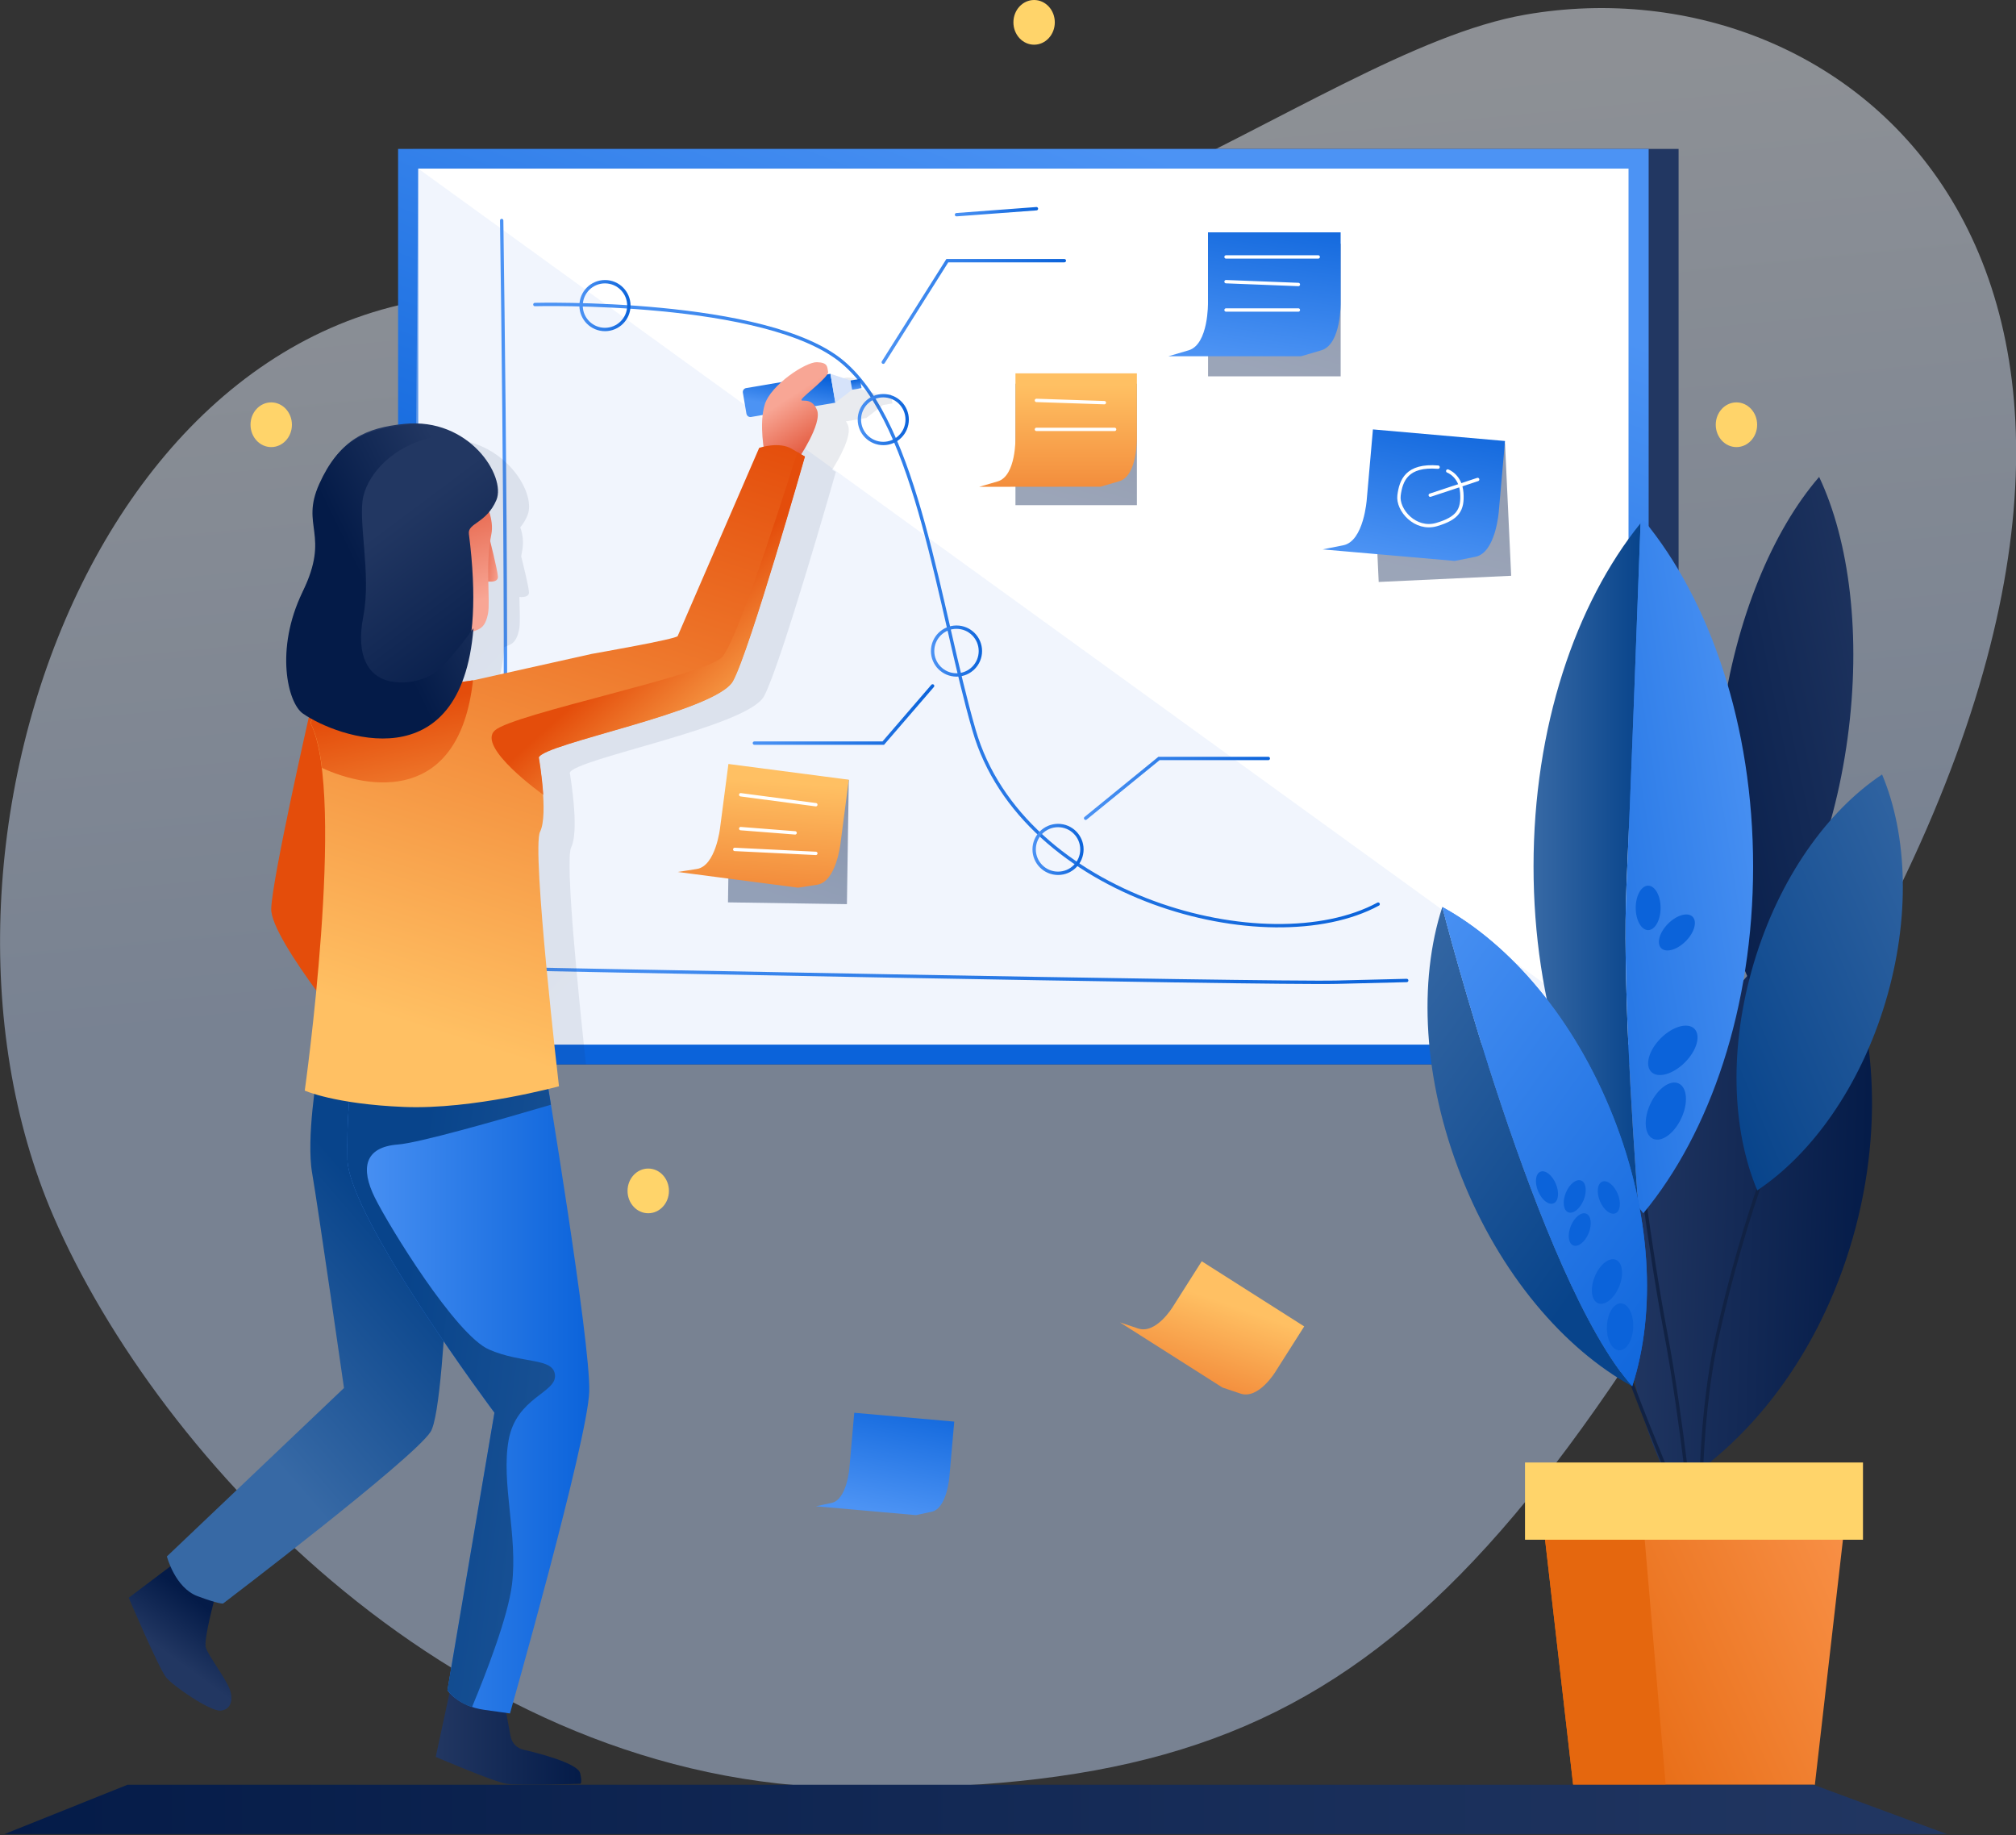 <?xml version="1.0" encoding="UTF-8"?>
<svg width="600px" height="546px" viewBox="0 0 600 546" version="1.1" xmlns="http://www.w3.org/2000/svg" xmlns:xlink="http://www.w3.org/1999/xlink">
    <rect x="0" y="0" width="600" height="546" fill="#333333" stroke="none"/>
    <!-- Generator: Sketch 52.2 (67145) - http://www.bohemiancoding.com/sketch -->
    <title>12_work</title>
    <desc>Created with Sketch.</desc>
    <defs>
        <linearGradient x1="46.374%" y1="9.311%" x2="51.866%" y2="53.782%" id="linearGradient-1">
            <stop stop-color="#EAF1FC" offset="0%"></stop>
            <stop stop-color="#C0D4F4" offset="100%"></stop>
        </linearGradient>
        <linearGradient x1="72.973%" y1="7.152%" x2="39.289%" y2="69.977%" id="linearGradient-2">
            <stop stop-color="#4C93F4" offset="0%"></stop>
            <stop stop-color="#0B63DA" offset="100%"></stop>
        </linearGradient>
        <linearGradient x1="-0.199%" y1="50.005%" x2="100.199%" y2="50.005%" id="linearGradient-3">
            <stop stop-color="#4C93F4" offset="0%"></stop>
            <stop stop-color="#0B63DA" offset="100%"></stop>
        </linearGradient>
        <linearGradient x1="-0.202%" y1="49.998%" x2="100.169%" y2="49.998%" id="linearGradient-4">
            <stop stop-color="#4C93F4" offset="0%"></stop>
            <stop stop-color="#0B63DA" offset="100%"></stop>
        </linearGradient>
        <linearGradient x1="108.645%" y1="58.474%" x2="47.939%" y2="50.069%" id="linearGradient-5">
            <stop stop-color="#FFC063" offset="0%"></stop>
            <stop stop-color="#E44D0B" offset="95%"></stop>
        </linearGradient>
        <linearGradient x1="48.916%" y1="67.66%" x2="69.443%" y2="27.873%" id="linearGradient-6">
            <stop stop-color="#223762" offset="0%"></stop>
            <stop stop-color="#041B48" offset="100%"></stop>
        </linearGradient>
        <linearGradient x1="-0.023%" y1="50.071%" x2="100%" y2="50.071%" id="linearGradient-7">
            <stop stop-color="#223762" offset="0%"></stop>
            <stop stop-color="#041B48" offset="100%"></stop>
        </linearGradient>
        <linearGradient x1="45.119%" y1="77.671%" x2="76.327%" y2="27.334%" id="linearGradient-8">
            <stop stop-color="#3769A5" offset="0%"></stop>
            <stop stop-color="#08448B" offset="100%"></stop>
        </linearGradient>
        <linearGradient x1="107.585%" y1="110.702%" x2="35.658%" y2="33.833%" id="linearGradient-9">
            <stop stop-color="#223762" offset="0%"></stop>
            <stop stop-color="#041B48" offset="100%"></stop>
        </linearGradient>
        <linearGradient x1="-0.027%" y1="49.992%" x2="99.955%" y2="49.992%" id="linearGradient-10">
            <stop stop-color="#4C93F4" offset="0%"></stop>
            <stop stop-color="#0B63DA" offset="100%"></stop>
        </linearGradient>
        <linearGradient x1="223.263%" y1="111.178%" x2="28.993%" y2="32.87%" id="linearGradient-11">
            <stop stop-color="#3769A5" offset="0%"></stop>
            <stop stop-color="#08448B" offset="100%"></stop>
        </linearGradient>
        <linearGradient x1="3.014%" y1="47.419%" x2="95.973%" y2="52.922%" id="linearGradient-12">
            <stop stop-color="#223762" offset="0%"></stop>
            <stop stop-color="#041B48" offset="100%"></stop>
        </linearGradient>
        <linearGradient x1="113.16%" y1="1.874%" x2="-17.442%" y2="88.872%" id="linearGradient-13">
            <stop stop-color="#223762" offset="0%"></stop>
            <stop stop-color="#041B48" offset="100%"></stop>
        </linearGradient>
        <linearGradient x1="1.78472273e-13%" y1="49.998%" x2="100%" y2="49.998%" id="linearGradient-14">
            <stop stop-color="#3769A5" offset="0%"></stop>
            <stop stop-color="#08448B" offset="100%"></stop>
        </linearGradient>
        <linearGradient x1="89.966%" y1="2.064%" x2="-63.121%" y2="129.909%" id="linearGradient-15">
            <stop stop-color="#4C93F4" offset="0%"></stop>
            <stop stop-color="#0B63DA" offset="100%"></stop>
        </linearGradient>
        <linearGradient x1="110.086%" y1="-8.296%" x2="7.359%" y2="91.295%" id="linearGradient-16">
            <stop stop-color="#3769A5" offset="0%"></stop>
            <stop stop-color="#08448B" offset="100%"></stop>
        </linearGradient>
        <linearGradient x1="137.781%" y1="8.258%" x2="3.301%" y2="68.286%" id="linearGradient-17">
            <stop stop-color="#FF9F5B" offset="0%"></stop>
            <stop stop-color="#E5670E" offset="100%"></stop>
        </linearGradient>
        <linearGradient x1="312.562%" y1="50%" x2="259.435%" y2="50%" id="linearGradient-18">
            <stop stop-color="#FF9F5B" offset="0%"></stop>
            <stop stop-color="#E5670E" offset="100%"></stop>
        </linearGradient>
        <linearGradient x1="252.027%" y1="-249.395%" x2="181.351%" y2="-144.705%" id="linearGradient-19">
            <stop stop-color="#4C93F4" offset="0%"></stop>
            <stop stop-color="#0B63DA" offset="100%"></stop>
        </linearGradient>
        <linearGradient x1="376.324%" y1="270.27%" x2="271.634%" y2="199.595%" id="linearGradient-20">
            <stop stop-color="#4C93F4" offset="0%"></stop>
            <stop stop-color="#0B63DA" offset="100%"></stop>
        </linearGradient>
        <linearGradient x1="367.971%" y1="264.469%" x2="291.676%" y2="213.091%" id="linearGradient-21">
            <stop stop-color="#4C93F4" offset="0%"></stop>
            <stop stop-color="#0B63DA" offset="100%"></stop>
        </linearGradient>
        <linearGradient x1="413.782%" y1="295.374%" x2="337.486%" y2="243.898%" id="linearGradient-22">
            <stop stop-color="#4C93F4" offset="0%"></stop>
            <stop stop-color="#0B63DA" offset="100%"></stop>
        </linearGradient>
        <linearGradient x1="6.36%" y1="-5.154%" x2="62.774%" y2="87.028%" id="linearGradient-23">
            <stop stop-color="#3769A5" offset="0%"></stop>
            <stop stop-color="#08448B" offset="100%"></stop>
        </linearGradient>
        <linearGradient x1="24.408%" y1="-7.973%" x2="80.808%" y2="84.216%" id="linearGradient-24">
            <stop stop-color="#4C93F4" offset="0%"></stop>
            <stop stop-color="#0B63DA" offset="100%"></stop>
        </linearGradient>
        <linearGradient x1="16.464%" y1="-20.938%" x2="97.321%" y2="111.205%" id="linearGradient-25">
            <stop stop-color="#4C93F4" offset="0%"></stop>
            <stop stop-color="#0B63DA" offset="100%"></stop>
        </linearGradient>
        <linearGradient x1="251.573%" y1="-249.314%" x2="181.119%" y2="-144.706%" id="linearGradient-26">
            <stop stop-color="#4C93F4" offset="0%"></stop>
            <stop stop-color="#0B63DA" offset="100%"></stop>
        </linearGradient>
        <linearGradient x1="376.275%" y1="269.755%" x2="271.569%" y2="199.301%" id="linearGradient-27">
            <stop stop-color="#4C93F4" offset="0%"></stop>
            <stop stop-color="#0B63DA" offset="100%"></stop>
        </linearGradient>
        <linearGradient x1="376.275%" y1="269.93%" x2="271.569%" y2="199.301%" id="linearGradient-28">
            <stop stop-color="#4C93F4" offset="0%"></stop>
            <stop stop-color="#0B63DA" offset="100%"></stop>
        </linearGradient>
        <linearGradient x1="368.24%" y1="264.413%" x2="291.845%" y2="213.01%" id="linearGradient-29">
            <stop stop-color="#4C93F4" offset="0%"></stop>
            <stop stop-color="#0B63DA" offset="100%"></stop>
        </linearGradient>
        <linearGradient x1="414.092%" y1="295.153%" x2="337.768%" y2="243.75%" id="linearGradient-30">
            <stop stop-color="#4C93F4" offset="0%"></stop>
            <stop stop-color="#0B63DA" offset="100%"></stop>
        </linearGradient>
        <linearGradient x1="29.702%" y1="30.717%" x2="86.812%" y2="90.049%" id="linearGradient-31">
            <stop stop-color="#4C93F4" offset="0%"></stop>
            <stop stop-color="#0B63DA" offset="100%"></stop>
        </linearGradient>
        <linearGradient x1="-4.08945459e-12%" y1="50%" x2="99.64%" y2="50%" id="linearGradient-32">
            <stop stop-color="#4C93F4" offset="0%"></stop>
            <stop stop-color="#0B63DA" offset="100%"></stop>
        </linearGradient>
        <linearGradient x1="44.801%" y1="35.669%" x2="68.692%" y2="87.044%" id="linearGradient-33">
            <stop stop-color="#F8A695" offset="0%"></stop>
            <stop stop-color="#E56045" offset="100%"></stop>
        </linearGradient>
        <linearGradient x1="34.131%" y1="90.244%" x2="59.444%" y2="-14.932%" id="linearGradient-34">
            <stop stop-color="#FFC063" offset="0%"></stop>
            <stop stop-color="#E44D0B" offset="95%"></stop>
        </linearGradient>
        <linearGradient x1="108.715%" y1="85.35%" x2="-19.972%" y2="28.181%" id="linearGradient-35">
            <stop stop-color="#F8A695" offset="0%"></stop>
            <stop stop-color="#E56045" offset="100%"></stop>
        </linearGradient>
        <linearGradient x1="58.615%" y1="73.412%" x2="45.52%" y2="27.999%" id="linearGradient-36">
            <stop stop-color="#F8A695" offset="0%"></stop>
            <stop stop-color="#E56045" offset="100%"></stop>
        </linearGradient>
        <linearGradient x1="96.932%" y1="188.698%" x2="45.313%" y2="15.739%" id="linearGradient-37">
            <stop stop-color="#FFC063" offset="0%"></stop>
            <stop stop-color="#E44D0B" offset="95%"></stop>
        </linearGradient>
        <linearGradient x1="41.351%" y1="31.894%" x2="66.61%" y2="86.496%" id="linearGradient-38">
            <stop stop-color="#223762" offset="0%"></stop>
            <stop stop-color="#041B48" offset="100%"></stop>
        </linearGradient>
        <linearGradient x1="92.464%" y1="18.382%" x2="52.592%" y2="53.573%" id="linearGradient-39">
            <stop stop-color="#223762" offset="0%"></stop>
            <stop stop-color="#041B48" offset="100%"></stop>
        </linearGradient>
        <linearGradient x1="85.707%" y1="85.091%" x2="54.655%" y2="48.828%" id="linearGradient-40">
            <stop stop-color="#FFC063" offset="0%"></stop>
            <stop stop-color="#E44D0B" offset="95%"></stop>
        </linearGradient>
        <linearGradient x1="37.091%" y1="96.022%" x2="69.648%" y2="-20.117%" id="linearGradient-41">
            <stop stop-color="#223762" offset="0%"></stop>
            <stop stop-color="#041B48" offset="100%"></stop>
        </linearGradient>
        <linearGradient x1="46.331%" y1="102.523%" x2="71.75%" y2="-23.63%" id="linearGradient-42">
            <stop stop-color="#4C93F4" offset="0%"></stop>
            <stop stop-color="#0B63DA" offset="100%"></stop>
        </linearGradient>
        <linearGradient x1="37.066%" y1="96.048%" x2="69.622%" y2="-20.117%" id="linearGradient-43">
            <stop stop-color="#223762" offset="0%"></stop>
            <stop stop-color="#041B48" offset="100%"></stop>
        </linearGradient>
        <linearGradient x1="43.416%" y1="98.911%" x2="74.818%" y2="-16.529%" id="linearGradient-44">
            <stop stop-color="#4C93F4" offset="0%"></stop>
            <stop stop-color="#0B63DA" offset="100%"></stop>
        </linearGradient>
        <linearGradient x1="46.576%" y1="96.453%" x2="78.201%" y2="-18.38%" id="linearGradient-45">
            <stop stop-color="#4C93F4" offset="0%"></stop>
            <stop stop-color="#0B63DA" offset="100%"></stop>
        </linearGradient>
        <linearGradient x1="37.078%" y1="96.043%" x2="69.646%" y2="-20.116%" id="linearGradient-46">
            <stop stop-color="#223762" offset="0%"></stop>
            <stop stop-color="#041B48" offset="100%"></stop>
        </linearGradient>
        <linearGradient x1="49.999%" y1="10.278%" x2="49.999%" y2="224.378%" id="linearGradient-47">
            <stop stop-color="#FFC063" offset="0%"></stop>
            <stop stop-color="#E44D0B" offset="95%"></stop>
        </linearGradient>
        <linearGradient x1="37.521%" y1="94.186%" x2="70.077%" y2="-21.636%" id="linearGradient-48">
            <stop stop-color="#223762" offset="0%"></stop>
            <stop stop-color="#041B48" offset="100%"></stop>
        </linearGradient>
        <linearGradient x1="53.376%" y1="14.021%" x2="34.971%" y2="208.723%" id="linearGradient-49">
            <stop stop-color="#FFC063" offset="0%"></stop>
            <stop stop-color="#E44D0B" offset="95%"></stop>
        </linearGradient>
        <linearGradient x1="100%" y1="49.966%" x2="-0.002%" y2="49.966%" id="linearGradient-50">
            <stop stop-color="#223762" offset="0%"></stop>
            <stop stop-color="#041B48" offset="100%"></stop>
        </linearGradient>
        <linearGradient x1="-0.928%" y1="50.017%" x2="100.928%" y2="50.017%" id="linearGradient-51">
            <stop stop-color="#4C93F4" offset="0%"></stop>
            <stop stop-color="#0B63DA" offset="100%"></stop>
        </linearGradient>
        <linearGradient x1="-0.92%" y1="49.972%" x2="100.92%" y2="49.972%" id="linearGradient-52">
            <stop stop-color="#4C93F4" offset="0%"></stop>
            <stop stop-color="#0B63DA" offset="100%"></stop>
        </linearGradient>
        <linearGradient x1="-3.516%" y1="50%" x2="103.586%" y2="50%" id="linearGradient-53">
            <stop stop-color="#4C93F4" offset="0%"></stop>
            <stop stop-color="#0B63DA" offset="100%"></stop>
        </linearGradient>
        <linearGradient x1="-3.516%" y1="50%" x2="103.516%" y2="50%" id="linearGradient-54">
            <stop stop-color="#4C93F4" offset="0%"></stop>
            <stop stop-color="#0B63DA" offset="100%"></stop>
        </linearGradient>
        <linearGradient x1="-3.586%" y1="50%" x2="103.516%" y2="50%" id="linearGradient-55">
            <stop stop-color="#4C93F4" offset="0%"></stop>
            <stop stop-color="#0B63DA" offset="100%"></stop>
        </linearGradient>
        <linearGradient x1="-0.943%" y1="50%" x2="100.943%" y2="50%" id="linearGradient-56">
            <stop stop-color="#4C93F4" offset="0%"></stop>
            <stop stop-color="#0B63DA" offset="100%"></stop>
        </linearGradient>
        <linearGradient x1="55.432%" y1="29.341%" x2="-3.868%" y2="158.836%" id="linearGradient-57">
            <stop stop-color="#FFC063" offset="0%"></stop>
            <stop stop-color="#E44D0B" offset="95%"></stop>
        </linearGradient>
        <linearGradient x1="-2.102%" y1="50%" x2="102.102%" y2="50%" id="linearGradient-58">
            <stop stop-color="#4C93F4" offset="0%"></stop>
            <stop stop-color="#0B63DA" offset="100%"></stop>
        </linearGradient>
        <linearGradient x1="-1.885%" y1="50%" x2="101.885%" y2="50%" id="linearGradient-59">
            <stop stop-color="#4C93F4" offset="0%"></stop>
            <stop stop-color="#0B63DA" offset="100%"></stop>
        </linearGradient>
        <linearGradient x1="-2.139%" y1="50%" x2="102.139%" y2="50%" id="linearGradient-60">
            <stop stop-color="#4C93F4" offset="0%"></stop>
            <stop stop-color="#0B63DA" offset="100%"></stop>
        </linearGradient>
        <linearGradient x1="-2.236%" y1="50%" x2="102.236%" y2="50%" id="linearGradient-61">
            <stop stop-color="#4C93F4" offset="0%"></stop>
            <stop stop-color="#0B63DA" offset="100%"></stop>
        </linearGradient>
        <linearGradient x1="-2.789%" y1="50%" x2="102.789%" y2="50%" id="linearGradient-62">
            <stop stop-color="#4C93F4" offset="0%"></stop>
            <stop stop-color="#0B63DA" offset="100%"></stop>
        </linearGradient>
        <linearGradient x1="-1.837%" y1="50%" x2="101.837%" y2="50%" id="linearGradient-63">
            <stop stop-color="#4C93F4" offset="0%"></stop>
            <stop stop-color="#0B63DA" offset="100%"></stop>
        </linearGradient>
    </defs>
    <g id="Page-1" stroke="none" stroke-width="1" fill="none" fill-rule="evenodd">
        <g id="12_work">
            <path d="M164.76,89 C295.38,107.63 389.08,15.66 454,4.36 C551.47,-12.64 664.19,81.1 555.7,282.97 C447.21,484.84 398.7,533.33 253.05,531.97 C136.54,530.86 47.05,433.87 15.93,361.97 C-32.78,249.44 34.15,70.38 164.76,89 Z" id="Path" fill="url(#linearGradient-1)" opacity="0.49"></path>
            <rect id="Rectangle" fill="#223762" x="122.82" y="44.31" width="376.76" height="272.39"></rect>
            <rect id="Rectangle" fill="url(#linearGradient-2)" x="118.48" y="44.31" width="372.19" height="272.39"></rect>
            <rect id="Rectangle" fill="#FFFFFF" x="124.48" y="50.17" width="360.2" height="260.65"></rect>
            <polygon id="Path" fill="#D6E3FA" opacity="0.34" points="124.48 50.17 484.68 310.82 122.36 310.82"></polygon>
            <path d="M159.19,90.61 C159.19,90.61 228.35,88.83 250.82,107.77 C273.29,126.71 279.31,180.77 289.9,217.29 C304.34,267.16 377.34,286.75 410.16,269.02" id="Path" stroke="url(#linearGradient-3)" stroke-linecap="round"></path>
            <path d="M149.31,65.62 C149.31,65.62 151.85,238.11 149.31,263.15 L146.77,288.15 C146.77,288.15 377.3,292.76 398,292.25 L418.66,291.74" id="Path" stroke="url(#linearGradient-4)" stroke-linecap="round"></path>
            <path d="M92.07,212.7 C92.07,212.7 81.07,261.01 80.72,270.35 C80.37,279.69 108.88,313.6 108.88,313.6 L122.36,249.77 L92.07,212.7 Z" id="Path" fill="url(#linearGradient-5)"></path>
            <path d="M52.25,464.89 L38.31,475.41 C38.31,475.41 47.31,496.54 49.46,499.14 C51.61,501.74 62.52,509.2 65.6,509 C68.68,508.8 69.6,505.8 68.3,502.47 C67,499.14 61.94,492.55 61.24,490.2 C60.54,487.85 64,475.24 64,475.24 L52.25,464.89 Z" id="Path" fill="url(#linearGradient-6)"></path>
            <path d="M134.28,501.42 L129.68,522.76 C129.68,522.76 146.92,530.18 150.77,530.76 C154.62,531.34 172.67,530.76 172.67,530.76 C172.67,530.76 173.39,530.76 172.67,527.63 C171.95,524.5 159.07,521.37 155.82,520.63 C153.842,520.201 152.319,518.622 151.96,516.63 L150.41,508.35 L134.28,501.42 Z" id="Path" fill="url(#linearGradient-7)"></path>
            <path d="M94.44,319.16 C94.44,319.16 91.1,338.66 92.89,349 C94.68,359.34 102.38,413 102.38,413 L49.67,463.11 C49.67,463.11 52.08,472.45 58.82,474.95 C65.56,477.45 66.4,477.12 66.4,477.12 C66.4,477.12 122.85,434.23 128.14,426.05 C133.43,417.87 135,323.84 135,323.84 L94.44,319.16 Z" id="Path" fill="url(#linearGradient-8)"></path>
            <path d="M99.47,216.9 C100.357,217.51 101.275,218.074 102.22,218.59 C101.775,218.99 101.63,219.627 101.86,220.18 C109.86,236.64 104.48,291.76 101.54,316.69 L174.39,316.69 C172.21,296.57 168.09,255.91 170,252.1 C171.11,249.88 171.17,245.38 170.89,241.02 C170.52,235.38 169.58,229.95 169.58,229.95 C170.79,225.8 222.39,216.33 227.38,207.18 C232.37,198.03 248.77,140.4 248.77,140.4 L247.67,139.75 C249.67,136.62 253.67,129.63 252.36,126.48 C252.2,126.09 251.998,125.718 251.76,125.37 L257.81,124.37 L262.81,120.52 L265.61,120.05 L265.15,117.31 L262.38,117.78 L256.38,115.78 L255.48,115.93 C255.64,115.718 255.718,115.455 255.7,115.19 C255.36,113.7 255.7,112.45 252.39,112.33 C250.34,112.26 245.57,114.87 241.8,118.24 L231.91,119.92 C231.439,120.001 231.02,120.265 230.744,120.655 C230.468,121.045 230.359,121.529 230.44,122 L231.3,127 C231.381,127.471 231.645,127.89 232.035,128.166 C232.425,128.442 232.909,128.551 233.38,128.47 L236.24,127.99 C235.951,131.149 236.038,134.331 236.5,137.47 C235.72,137.65 235.22,137.81 235.22,137.81 L210.96,193.81 C210.56,194.72 186.34,198.93 185.36,199.12 L150.26,207 L146.87,207.48 C148.635,202.653 149.725,197.605 150.11,192.48 C152.26,191.78 153.73,191.2 154.51,187.23 C154.87,185.39 154.66,181.83 154.58,177.62 C155.8,177.72 157.58,177.62 157.43,176.06 C157.22,174.06 155.59,167.42 155.12,165.57 C155.22,164.9 155.33,164.23 155.47,163.57 C155.827,161.333 155.614,159.042 154.85,156.91 C155.733,155.839 156.451,154.643 156.98,153.36 C159.98,146.36 148.93,128.72 129.56,130.71 C120.81,131.61 114.37,133.8 109.31,140.27 C107.276,142.795 105.594,145.583 104.31,148.56 C98.59,161.29 107.77,163.36 99.31,180.76 C91.08,197.76 94.9,213.73 99.47,216.9 Z" id="Path" fill="url(#linearGradient-9)" opacity="0.09"></path>
            <path d="M105.89,312.1 C104.001,322.961 103.17,333.979 103.41,345 C103.89,362.52 147.17,420.34 147.17,420.34 L133.17,502.94 C133.17,502.94 136.37,507.67 144.08,508.75 L151.78,509.83 C151.78,509.83 174.89,428.62 175.37,414.1 C175.85,399.58 162.1,317.2 162.1,317.2 L105.89,312.1 Z" id="Path" fill="url(#linearGradient-10)"></path>
            <path d="M118.47,340.54 C124.47,340.09 146.88,333.75 163.96,328.71 C162.83,321.71 162.08,317.21 162.08,317.21 L105.87,312.11 C103.981,322.967 103.151,333.982 103.39,345 C103.87,362.52 147.15,420.34 147.15,420.34 L133.15,502.94 C135.033,505.308 137.588,507.051 140.48,507.94 C144.68,497.87 151.19,481.1 152.38,471.42 C154.16,456.94 149.08,441.19 151.38,428.48 C153.68,415.77 165.62,414.48 165.18,409.17 C164.74,403.86 155.46,405.87 145.55,401.55 C135.64,397.23 115.82,364.96 111.55,356.33 C107.28,347.7 108.39,341.3 118.47,340.54 Z" id="Path" fill="url(#linearGradient-11)"></path>
            <path d="M489,348.61 C479.81,383.47 484,417.75 498,442.78 C522.51,427.9 543.07,400.15 552.26,365.29 C561.45,330.43 557.26,296.15 543.26,271.12 C518.73,286 498.16,313.75 489,348.61 Z" id="Path" fill="url(#linearGradient-12)"></path>
            <path d="M525.56,347.21 C519.798,363.407 515.033,379.941 511.29,396.72 C504.64,425.94 506.29,460.72 506.29,460.72" id="Path" stroke="#112244" stroke-linecap="round" stroke-linejoin="round"></path>
            <path d="M486.81,337.17 C486.81,337.17 490.81,370.69 495.72,396.52 C500.63,422.35 503.98,456.52 503.98,456.52" id="Path" stroke="#112244" stroke-linecap="round" stroke-linejoin="round"></path>
            <path d="M478.82,393.45 C478.82,393.45 486.82,415.28 492.66,429.45 C498.5,443.62 504,458.13 504,458.13" id="Path" stroke="#112244" stroke-linecap="round" stroke-linejoin="round"></path>
            <path d="M512.41,214.55 C508.24,245.09 511.86,273.27 520.87,292.32 C534.66,276.39 545.71,250.22 549.87,219.68 C554.03,189.14 550.42,160.96 541.41,141.91 C527.63,157.83 516.58,184 512.41,214.55 Z" id="Path" fill="url(#linearGradient-13)"></path>
            <path d="M484.07,263.54 C485.33,235.54 487.19,185.1 488.26,155.68 C468.86,179.68 456.41,216.5 456.41,257.82 C456.41,298.66 468.58,335.08 487.6,359.11 C485.48,330.89 482.93,289 484.07,263.54 Z" id="Path" fill="url(#linearGradient-14)"></path>
            <path d="M521.76,257.82 C521.76,215.91 508.97,178.62 489.08,154.62 C488.8,154.96 488.53,155.33 488.26,155.67 C487.19,185.09 485.33,235.57 484.07,263.53 C482.93,288.99 485.48,330.89 487.59,359.1 C488.09,359.73 488.59,360.39 489.08,361.01 C509,337 521.76,299.73 521.76,257.82 Z" id="Path" fill="url(#linearGradient-15)"></path>
            <path d="M522,286.44 C514.47,311.57 515.44,336.23 523,354.19 C539.23,343.38 553.61,323.32 561.14,298.19 C568.67,273.06 567.7,248.4 560.14,230.44 C543.88,241.25 529.51,261.31 522,286.44 Z" id="Path" fill="url(#linearGradient-16)"></path>
            <polygon id="Path" fill="url(#linearGradient-17)" points="540.14 531.06 468.2 531.06 457.52 437.82 550.82 437.82"></polygon>
            <polygon id="Path" fill="url(#linearGradient-18)" points="457.52 437.82 468.2 531.06 495.73 531.06 487.76 437.82"></polygon>
            <rect id="Rectangle" fill="#FFD46A" x="453.87" y="435.16" width="100.59" height="22.98"></rect>
            <ellipse id="Oval" fill="url(#linearGradient-19)" cx="490.52" cy="270.14" rx="3.7" ry="6.61"></ellipse>
            <ellipse id="Oval" fill="url(#linearGradient-20)" transform="translate(499.073, 277.451) rotate(-45) translate(-499.073, -277.451) " cx="499.073" cy="277.451" rx="6.61" ry="3.7"></ellipse>
            <ellipse id="Oval" fill="url(#linearGradient-21)" transform="translate(497.869, 312.525) rotate(-45) translate(-497.869, -312.525) " cx="497.869" cy="312.525" rx="9.07" ry="5.08"></ellipse>
            <ellipse id="Oval" fill="url(#linearGradient-22)" transform="translate(495.78, 330.605) rotate(-65.03) translate(-495.78, -330.605) " cx="495.78" cy="330.605" rx="9.07" ry="5.08"></ellipse>
            <path d="M434.94,350.13 C446.42,379.13 465.47,401.35 485.78,412.49 C457.65,380.72 429.26,269.88 429.26,269.88 C422.09,291.9 423.46,321.17 434.94,350.13 Z" id="Path" fill="url(#linearGradient-23)"></path>
            <path d="M480.1,332.23 C468.62,303.23 449.57,281.01 429.26,269.87 C429.26,269.87 457.66,380.71 485.78,412.48 C492.95,390.46 491.57,361.19 480.1,332.23 Z" id="Path" fill="url(#linearGradient-24)"></path>
            <path d="M480.1,332.23 C468.62,303.23 449.57,281.01 429.26,269.87 C429.26,269.87 457.66,380.71 485.78,412.48 C492.95,390.46 491.57,361.19 480.1,332.23 Z" id="Path" fill="url(#linearGradient-25)"></path>
            <ellipse id="Oval" fill="url(#linearGradient-26)" transform="translate(460.413, 353.35) rotate(-22.73) translate(-460.413, -353.35) " cx="460.413" cy="353.35" rx="2.86" ry="5.1"></ellipse>
            <ellipse id="Oval" fill="url(#linearGradient-26)" transform="translate(478.817, 356.307) rotate(-22.73) translate(-478.817, -356.307) " cx="478.817" cy="356.307" rx="2.86" ry="5.1"></ellipse>
            <ellipse id="Oval" fill="url(#linearGradient-27)" transform="translate(468.668, 355.993) rotate(-67.73) translate(-468.668, -355.993) " cx="468.668" cy="355.993" rx="5.1" ry="2.86"></ellipse>
            <ellipse id="Oval" fill="url(#linearGradient-28)" transform="translate(470.162, 365.848) rotate(-67.73) translate(-470.162, -365.848) " cx="470.162" cy="365.848" rx="5.1" ry="2.86"></ellipse>
            <ellipse id="Oval" fill="url(#linearGradient-29)" transform="translate(478.267, 381.314) rotate(-67.73) translate(-478.267, -381.314) " cx="478.267" cy="381.314" rx="6.99" ry="3.92"></ellipse>
            <ellipse id="Oval" fill="url(#linearGradient-30)" transform="translate(482.165, 394.8) rotate(-87.76) translate(-482.165, -394.8) " cx="482.165" cy="394.8" rx="6.99" ry="3.92"></ellipse>
            <path d="M231.57,104.431 L237.93,104.431 C238.581,104.431 239.11,104.959 239.11,105.611 L239.11,131.061 L230.39,131.061 L230.39,105.621 C230.39,105.308 230.514,105.008 230.735,104.787 C230.957,104.565 231.257,104.441 231.57,104.441 L231.57,104.431 Z" id="Path" fill="url(#linearGradient-31)" transform="translate(234.75, 117.746) rotate(-99.62) translate(-234.75, -117.746) "></path>
            <polygon id="Path" fill="#D6E3FA" points="248.61 119.81 253.6 115.96 253.17 113.22 247.15 111.22"></polygon>
            <rect id="Rectangle" fill="url(#linearGradient-32)" transform="translate(254.776, 114.352) rotate(-99.62) translate(-254.776, -114.352) " x="253.386" y="112.932" width="2.78" height="2.84"></rect>
            <path d="M227.61,135.2 C227.61,135.2 225.78,126.2 227.61,120.34 C229.44,114.48 239.84,107.65 243.15,107.77 C246.46,107.89 246.15,109.14 246.46,110.63 C246.77,112.12 239.03,117.83 238.57,118.86 C238.11,119.89 241.43,117.86 243.14,121.95 C244.85,126.04 237.43,136.79 237.43,136.79 L227.61,135.2 Z" id="Path" fill="url(#linearGradient-33)"></path>
            <path d="M141,202.4 L176.09,194.57 C177.09,194.38 201.29,190.17 201.69,189.26 L225.95,133.26 C225.95,133.26 231.82,131.26 235.66,133.56 L239.5,135.82 C239.5,135.82 223.11,193.46 218.11,202.6 C213.11,211.74 161.52,221.22 160.31,225.37 C160.31,225.37 163.31,242.37 160.73,247.49 C158.15,252.61 166.36,323.22 166.36,323.22 C166.36,323.22 140.87,330.22 120.21,329.37 C99.55,328.52 90.7,324.51 90.7,324.51 C90.7,324.51 102.99,237.06 92.6,215.56 C89.59,209.33 141,202.4 141,202.4 Z" id="Path" fill="url(#linearGradient-34)"></path>
            <path d="M145.76,160.48 C145.76,160.48 147.95,169.14 148.19,171.48 C148.43,173.82 144.25,172.89 144.25,172.89 L145.76,160.48 Z" id="Path" fill="url(#linearGradient-35)"></path>
            <path d="M146.23,159 C147.99,150.43 137.11,137.67 135.23,136.89 C133.35,136.11 105.05,140.39 99.35,147.46 C93.65,154.53 97.35,162.94 97.35,162.94 C97.35,162.94 100.8,161.24 97.88,163.3 C94.96,165.36 91.41,171.62 92.12,175.57 C93.02,180.57 102.22,177.67 102.22,177.67 C102.22,177.67 107.89,188.39 116.8,193.91 L117.24,194.15 L116.64,199.15 C120.497,201.612 125.111,202.606 129.64,201.95 C137.49,200.75 137.64,199.07 137.64,199.07 L137.39,189.26 C141.47,186.99 144.08,188.43 145.23,182.62 C146,178.9 144.38,168 146.23,159 Z" id="Path" fill="url(#linearGradient-36)"></path>
            <path d="M140.77,202.44 C136.83,202.98 89.77,209.6 92.66,215.61 C94.15,218.7 95.17,223.15 95.84,228.5 C109.66,234.89 136.67,239.35 140.77,202.44 Z" id="Path" fill="url(#linearGradient-37)"></path>
            <path d="M147.74,148.78 C144.74,155.78 139.13,155.59 139.55,158.86 C149.25,234.44 102.46,218.04 90.94,210.04 C86.47,206.93 82.73,191.31 90.79,174.69 C99.04,157.69 90.06,155.64 95.66,143.19 C101.26,130.74 108.8,127.31 120.31,126.13 C139.68,124.15 150.69,141.75 147.74,148.78 Z" id="Path" fill="url(#linearGradient-38)"></path>
            <path d="M131.84,198.11 C127.17,202.96 119.89,203.9 115.04,202.44 C110.19,200.98 105.7,195.87 108.13,183.36 C110.56,170.85 106.45,154.79 108.13,147.7 C109.81,140.61 117.13,132.76 128.48,130.15 C131.11,129.602 133.811,129.477 136.48,129.78 C131.53,127.032 125.845,125.9 120.22,126.54 C108.45,127.75 100.76,131.23 95.02,143.99 C89.28,156.75 98.48,158.79 90.02,176.19 C81.78,193.19 85.6,209.19 90.17,212.33 C100.31,219.38 137.24,232.8 140.91,186.92 C138.13,190.841 135.101,194.579 131.84,198.11 Z" id="Path" fill="url(#linearGradient-39)"></path>
            <path d="M218.18,202.64 C223.18,193.49 239.57,135.86 239.57,135.86 L237.3,134.53 C237.3,134.53 219.98,190.12 214.9,195.53 C209.82,200.94 153,212.34 147.32,217.3 C141.64,222.26 161.69,236.48 161.69,236.48 C161.32,230.84 160.38,225.41 160.38,225.41 C161.59,221.26 213.18,211.79 218.18,202.64 Z" id="Path" fill="url(#linearGradient-40)"></path>
            <rect id="Rectangle" fill="url(#linearGradient-41)" opacity="0.45" x="359.54" y="72.51" width="39.47" height="39.47"></rect>
            <path d="M347.74,106 L353.74,104.24 C359.74,102.48 359.52,90 359.52,90 L359.52,69.14 L399,69.14 L399,90 C399,90 399.24,102.49 393.22,104.24 L387.22,106 L347.74,106 Z" id="Path" fill="url(#linearGradient-42)"></path>
            <rect id="Rectangle" fill="url(#linearGradient-43)" opacity="0.45" transform="translate(429.123, 152.529) rotate(-2.67) translate(-429.123, -152.529) " x="409.388" y="132.794" width="39.47" height="39.47"></rect>
            <path d="M393.63,163.47 L399.78,162.25 C405.93,161.03 406.78,148.57 406.78,148.57 L408.61,127.77 L447.92,131.22 L446.09,152 C446.09,152 445.24,164.46 439.09,165.68 L432.94,166.9 L393.63,163.47 Z" id="Path" fill="url(#linearGradient-44)"></path>
            <path d="M242.85,448.19 L247.5,447.19 C252.15,446.19 252.82,436.54 252.82,436.54 L254.24,420.37 L284,423 L282.58,439.17 C282.58,439.17 281.91,448.86 277.26,449.82 L272.61,450.82 L242.85,448.19 Z" id="Path" fill="url(#linearGradient-45)"></path>
            <rect id="Rectangle" fill="url(#linearGradient-46)" opacity="0.45" x="302.22" y="114.17" width="36.14" height="36.14"></rect>
            <path d="M291.42,144.85 L296.93,143.24 C302.44,141.63 302.22,130.24 302.22,130.24 L302.22,111.09 L338.36,111.09 L338.36,130.2 C338.36,130.2 338.58,141.63 333.07,143.2 L327.56,144.81 L291.42,144.85 Z" id="Path" fill="url(#linearGradient-47)"></path>
            <rect id="Rectangle" fill="url(#linearGradient-48)" opacity="0.45" transform="translate(234.637, 250.279) rotate(0.86) translate(-234.637, -250.279) " x="216.937" y="231.794" width="35.4" height="36.97"></rect>
            <path d="M201.7,259.45 L207.37,258.57 C213.04,257.69 214.31,246.32 214.31,246.32 L216.79,227.32 L252.62,232 L250.14,251 C250.14,251 248.88,262.37 243.2,263.25 L237.53,264.13 L201.7,259.45 Z" id="Path" fill="url(#linearGradient-49)"></path>
            <polygon id="Path" fill="url(#linearGradient-50)" points="1.32 545.73 579.45 545.73 539.77 531.06 37.92 531.06"></polygon>
            <polyline id="Path" stroke="url(#linearGradient-51)" stroke-linecap="round" points="262.88 107.77 281.94 77.56 316.77 77.56"></polyline>
            <polyline id="Path" stroke="url(#linearGradient-52)" stroke-linecap="round" points="323.1 243.47 344.94 225.68 377.47 225.68"></polyline>
            <circle id="Oval" stroke="url(#linearGradient-53)" stroke-linecap="round" cx="180.05" cy="90.93" r="7.11"></circle>
            <circle id="Oval" stroke="url(#linearGradient-54)" stroke-linecap="round" cx="262.88" cy="124.85" r="7.11"></circle>
            <circle id="Oval" stroke="url(#linearGradient-53)" stroke-linecap="round" cx="284.67" cy="193.72" r="7.11"></circle>
            <circle id="Oval" stroke="url(#linearGradient-55)" stroke-linecap="round" cx="314.89" cy="252.74" r="7.11"></circle>
            <polyline id="Path" stroke="url(#linearGradient-56)" stroke-linecap="round" points="277.56 204.09 262.88 221.11 224.52 221.11"></polyline>
            <path d="M333.31,393.47 L338.69,395.28 C344.07,397.09 349.04,388.86 349.04,388.86 L357.66,375.29 L388.16,394.67 L379.54,408.24 C379.54,408.24 374.54,416.47 369.19,414.66 L363.81,412.85 L333.31,393.47 Z" id="Path" fill="url(#linearGradient-57)"></path>
            <path d="M364.89,76.45 L392.33,76.45" id="Path" stroke="#FFFFFF" stroke-linecap="round"></path>
            <path d="M364.89,83.81 L386.42,84.65" id="Path" stroke="#FFFFFF" stroke-linecap="round"></path>
            <path d="M364.89,92.24 L386.42,92.24" id="Path" stroke="#FFFFFF" stroke-linecap="round"></path>
            <path d="M308.46,119.14 L328.68,119.81" id="Path" stroke="#FFFFFF" stroke-linecap="round"></path>
            <path d="M308.46,127.76 L331.73,127.76" id="Path" stroke="#FFFFFF" stroke-linecap="round"></path>
            <path d="M428,139 C418.66,138.24 416.95,143 416.38,147.39 C415.81,151.78 421.27,157.93 427.56,156.08 C433.85,154.23 435.44,151.77 435.06,146.63 C434.68,141.49 430.87,140.15 430.87,140.15" id="Path" stroke="#FFFFFF" stroke-linecap="round"></path>
            <path d="M425.67,147.34 L439.78,142.67" id="Path" stroke="#FFFFFF" stroke-linecap="round"></path>
            <path d="M220.45,236.48 L242.81,239.44" id="Path" stroke="#FFFFFF" stroke-linecap="round"></path>
            <path d="M220.45,246.55 L236.64,247.82" id="Path" stroke="#FFFFFF" stroke-linecap="round"></path>
            <path d="M218.67,252.74 L242.81,253.92" id="Path" stroke="#FFFFFF" stroke-linecap="round"></path>
            <path d="M284.67,63.88 L308.46,62.1" id="Path" stroke="url(#linearGradient-58)" stroke-linecap="round"></path>
            <path d="M284.67,70.23 L311.2,70.23" id="Path" stroke="url(#linearGradient-59)" stroke-linecap="round"></path>
            <path d="M346.72,213.78 L370.1,213.78" id="Path" stroke="url(#linearGradient-60)" stroke-linecap="round"></path>
            <path d="M347.74,219.74 L370.1,219.74" id="Path" stroke="url(#linearGradient-61)" stroke-linecap="round"></path>
            <path d="M228.55,213.78 L246.48,213.78" id="Path" stroke="url(#linearGradient-62)" stroke-linecap="round"></path>
            <path d="M228.55,208.69 L255.77,208.69" id="Path" stroke="url(#linearGradient-63)" stroke-linecap="round"></path>
            <ellipse id="Oval" fill="#FFD46A" cx="307.77" cy="6.65" rx="6.16" ry="6.65"></ellipse>
            <ellipse id="Oval" fill="#FFD46A" cx="516.8" cy="126.38" rx="6.16" ry="6.65"></ellipse>
            <ellipse id="Oval" fill="#FFD46A" cx="80.72" cy="126.38" rx="6.16" ry="6.65"></ellipse>
            <ellipse id="Oval" fill="#FFD46A" cx="192.93" cy="354.35" rx="6.16" ry="6.65"></ellipse>
        </g>
    </g>
</svg>